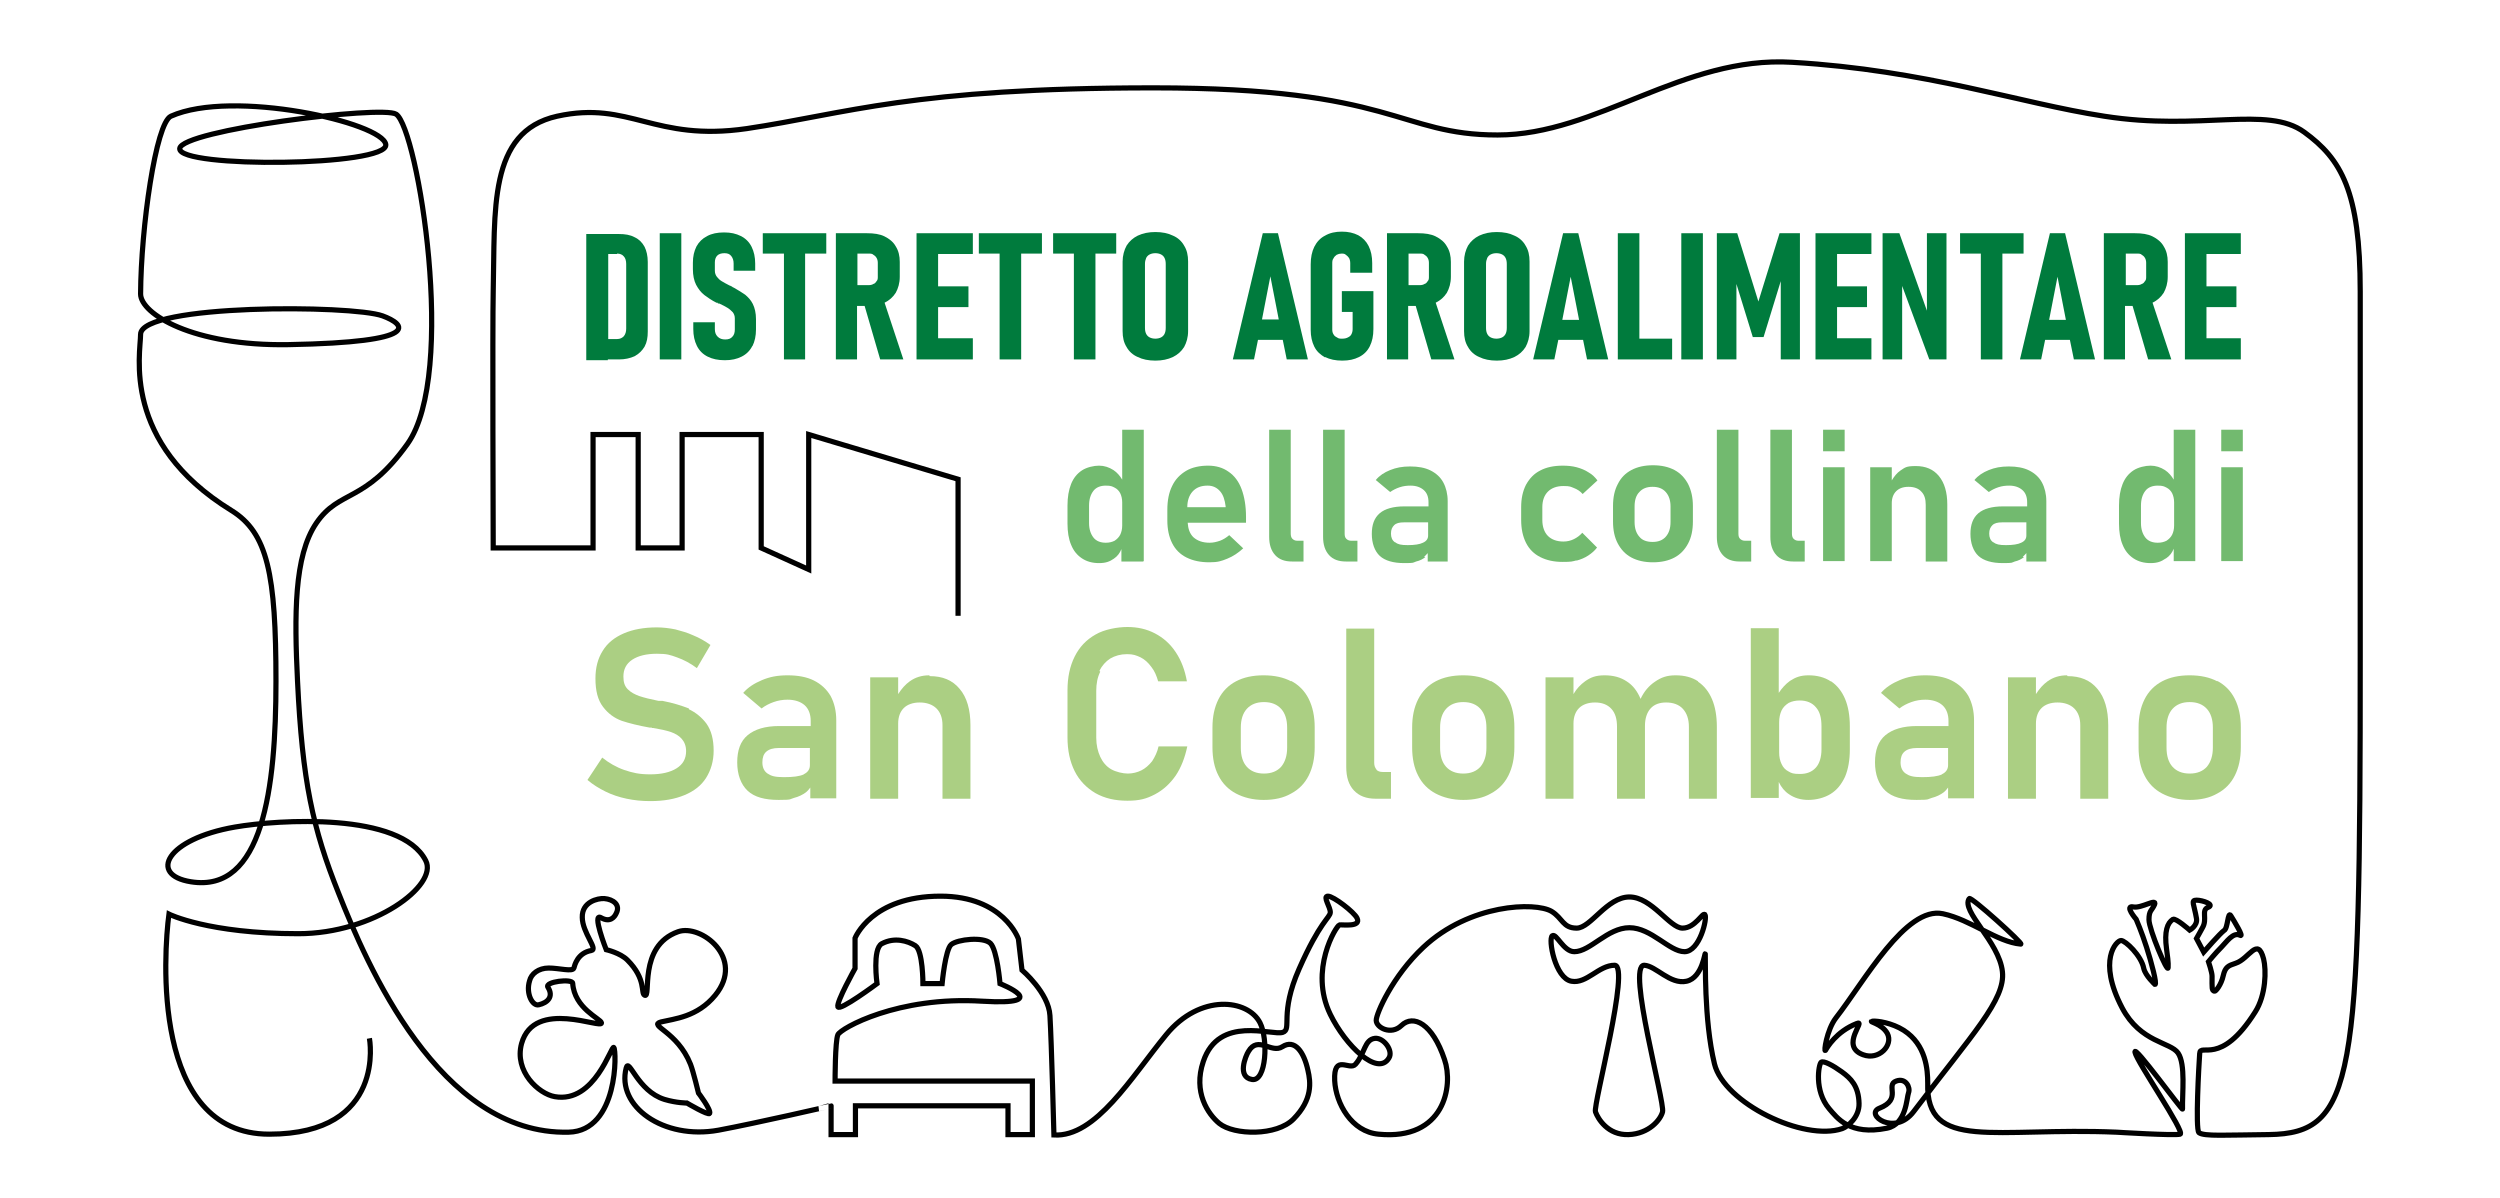 <?xml version="1.0" encoding="UTF-8"?> <svg xmlns="http://www.w3.org/2000/svg" id="Livello_1" data-name="Livello 1" version="1.1" viewBox="0 0 626 300"><defs><style> .cls-1 { fill: #abcf83; } .cls-1, .cls-2, .cls-3 { stroke-width: 0px; } .cls-2 { fill: #72ba6f; } .cls-3 { fill: #007b3d; } .cls-4 { fill: none; stroke: #000; stroke-miterlimit: 10; stroke-width: 1.3px; } </style></defs><path class="cls-4" d="M239.9,154.2v-34.2l-37.4-11.2v33.8l-11.9-5.4v-28.4h-19.8v28.4h-11v-28.4h-11.3v28.4h-25s-.2-56.4,0-64.1c.5-20.4-1.4-40.1,16-44,18.2-4,24.2,6.5,47.5,3.1,24.8-3.7,41.4-10.2,101.9-10.2s61.2,11.8,86.1,11.8,46.4-19.9,73.8-18.2c33.7,2,56.7,10.2,78.1,13.5,24.2,3.8,40.8-2.8,50.1,4,9.2,6.7,14,14.7,14,39.9s0,55.6,0,91.6c0,105.9-1.3,119.2-22.9,119.5-10.5.1-16.3.5-17.5-.5-.9-1,0-17,.2-19.8.1-2.8,5.2,3.4,13.9-10.4,2.7-4.2,2.8-10.5,2.1-13.3-1.5-5.7-3.6,0-7,1.1-1.8.6-2.6.9-3.1,3.1-.5,2.3-1.9,4-2.2,3.9-.7-.2-.6-.7-.6-3.8,0-.9-.9-3.6-.9-3.6,0,0,1.7-2.1,3.3-3.7,1.2-1.2,2.9-3.8,4.6-2.9,1.1.6-1.5-3.6-2.3-4.9-.8-1.3-.7,3.2-1.7,3.7-.9.6-5.1,5.4-5.1,5.4l-1.8-3.4s1.2-2.1,1.5-2.7c1.3-2.2-.4-4.4,1.4-5.1,1.8-.7-1.4-1.8-2.9-1.8-1.5,0-.6,1,0,4.6.3,1.8-1.7,2.9-1.7,2.9,0,0-3.5-3.1-4.2-2.7-1.4.9-2.2,3-1.6,7.4.2,1.4.5,3.6.4,4.7-.1,1.6-4.8-9.6-4.8-12s.7-2.2,1.4-3.8c.7-1.7-3.3,1-5.3.6-2.4-.5.7,3.1.7,3.1,0,0,1.4,3.2,2.6,7,1.2,3.7,2.7,9.4,2.1,9.3,0,0-2.4-2.2-2.8-4-.6-3.2-4.6-7-5.7-7s-6,4.9.3,16.9c4.6,8.7,12.1,8.5,14,11.3,1.9,2.8,1,10.2,1.1,14,0,.6-12.4-16.6-11.9-14.2.4,2.3,12.7,20.1,11.3,20.5-1.4.4-15.9-.5-15.9-.5-30.5-1.3-47.8,5-47.3-12.3,0-3.3-.4-9.6-6-13.2-3-1.9-6.6-2.4-7.8-2.3-1.4.1,2.3.5,3.7,3.1,1.5,2.9-2.1,6.8-6.1,5.3-6-2.2,1-8.9-1.6-7.8-5.1,2-7.4,6-7.8,6.7-.5.7.3-5.1,2.6-8.1,7.1-9.1,17.5-28.1,26.8-26.1,7,1.5,13.6,7.1,19.5,7.6.8,0-12.5-12-12.9-11.4-2.2,3.1,7.5,10.8,8.3,18.3.8,7-7.5,15.6-22.2,35-4.8,6.4-12.4.7-8.6-.8,5.8-2.3,1.4-5.8,4.2-6.8,2.4-.9,3.6,1.6,3.1,2.9-.5,1.3-.5,7.9-5.4,8.9-9.4,1.9-12.5-2.6-14.5-4.9-3.8-4.5-2.6-11.1-2-11.6.6-.5,3,.8,5.2,2.4,2.2,1.6,4.2,3.5,4.3,7.9.1,3.4-2.8,5.8-4.2,6.3-9.6,3.3-29.6-6.4-32-16.2-2.7-11.1-2.2-26.5-2.3-27.5-.1-.9-.6,5.9-4.7,6.8-4.1.9-7.7-3.9-10.6-4-4.4,0,5.2,34.3,4.6,36.7-.5,2-3.4,5.5-8.5,5.7-5.2.2-7.7-4-8.3-5.7-.6-1.7,8.8-36.7,4.8-36.7s-7,4.7-10.8,4c-4.1-.7-5.9-10.6-4.8-11.4,1-.7,2.8,4,5.5,4,4,0,8.3-6,13.8-6s10,6,13.8,6,5.8-8.5,5.1-9.3c-.6-.6-2.4,3.4-5.6,3.4s-7.7-7.8-13.3-7.8-9.7,7.8-13.2,7.8-3.5-2.5-6.3-4.2c-4.1-2.4-20.5-1.9-32.1,9-7.7,7.2-11.8,16.6-11.8,18.3,0,1.8,3.7,3.8,6.3,1.3,3-2.9,7.8-.5,10.8,8.5,2.3,6.6,0,20.3-16.5,18.7-6.8-.6-10.7-7.7-11-13.4-.3-6.9,3.7-2.4,5.2-4.1,2.4-2.7,2.2-6.2,4.9-6.5,2.2-.2,4.6,3.1,3.5,4.9-2.8,4.8-10.9-3.1-14.7-10.9-5.4-11.1,1.5-22.2,2.3-22.4.9-.1,5.5.6,4.4-1.7-.7-1.5-5.9-5.5-7.3-5.5s.7,2.8.6,4.1c-.1,1.3-2.6,2.3-7.8,14.1-5,11.3-1.7,15.1-4.1,15.9-2.7.9-16-4.4-19.9,7.3-2.6,7.7,1.2,13.2,4,15.5,3.7,3,14.4,3.2,18.6-1.1,4.8-4.9,4.3-9.2,3.6-12.2-1-4.6-3.3-7.9-6.4-5.9-2.8,1.8-6.1-2.9-8.5,1.2-.7,1.1-2.9,6.4.9,7,3.6.6,4.1-10.1,2-14.2-3-5.9-15-7.4-23.5,3-8.7,10.6-17.6,25.7-28.1,25.1,0,0-.6-23.1-1-29.9-.3-5.7-7-11.4-7-11.4l-.9-7.8s-3.7-10.7-19.5-10.7c-17.3,0-21.4,10.5-21.4,10.5v7.6s-4.7,8.4-4.3,9.6c.4,1.2,9.8-5.8,9.8-5.8,0,0-1.2-8.7,1.2-10,3.2-1.7,6.5-.7,8.4.5s1.9,9.5,1.9,9.5h4.8s.8-8.6,2.3-9.8c1.6-1.3,8-2,9.8-.3,1.7,1.7,2.4,10.1,2.4,10.1,0,0,13.8,5.5-4.5,4.4-21.1-1.3-35.4,6.8-36.1,8.4-.7,1.6-.7,11.6-.7,11.6h49.4s0,13.4,0,13.4h-6.1v-7.2h-38.2v7.2h-6.1v-7.2c.1,0-18.6,4.3-28.2,6.1-13.8,2.5-25.6-6-23.1-15.6.7-2.7,2.8,5.8,9.6,7.9,3,.9,5.6.9,5.6.9,0,0,5.4,3.2,5.7,2.6.4-.9-2.8-5.1-2.8-5.1,0,0-1.3-5.4-2-7.2-3.3-8.3-10.7-9.7-7.4-10.6,3.3-.8,9.1-1.2,13.6-6.7,7.6-9.3-3.6-17.9-9.3-15.9-10.2,3.6-6.6,16.9-8.4,15.9-1-.5.5-4-4.3-8.8-1.8-1.8-5.3-2.6-5.3-2.6,0,0-3.7-9.4-1.3-8,2.3,1.3,3.4-.2,3.8-1.1,1.1-2.1-.7-3.5-3-3.7-1.6-.1-5.6.8-5.5,4.7,0,3.8,4,8,2.3,8.3-3.5.6-4.2,3.7-4.4,4.4-.3,1-3.7,0-6.3,0-2.6,0-4.4,1.5-4.8,3.2-1,3.3.8,6.4,2.3,6,2.2-.5,3.8-2,2.3-4.4-.9-1.4,6.1-2.2,6.2-1,.4,6.3,7,8.9,7.2,9.9.4,1.8-16.8-6.2-20,5.2-1.9,7,4.3,12.6,8.3,13.3,10.1,1.8,14.2-13.1,14.8-12.3.7.7,1.2,20.9-11.3,21.2-32.4.8-50.7-42.4-57.6-59.8-6.5-16.2-9.1-28.2-10.3-53.1-.8-16.5-.9-31.4,4.7-39.6,5.8-8.5,12.1-4.9,22.8-19.8,12.6-17.6,2.6-79-2.8-82.6-3.5-2.3-53.8,4-54.2,8.6-.4,5,52.3,4.5,51.6-1-.7-5.5-38.4-14-53.8-7.1-3.8,1.7-7.5,27.9-7.6,44.5,0,5,13.1,13.1,37,12.7,34.1-.6,29.3-5.1,23.6-7.2-7.7-2.8-60.4-3-60.6,4.6,0,4.8-4.9,27.1,22.7,44.1,9.1,5.6,11.2,15.9,11.2,42.8s-3.3,53.1-21.3,50.2c-10.7-1.7-6.2-10.7,11-13.7,10.9-1.9,41.6-3.8,47.8,8.4,3.2,6.2-13,18.3-31.9,18.3-22.6,0-32.4-4.9-32.4-4.9-1.3,9.8-4.5,55.1,25.1,55.1s25.1-24,25.1-24"></path><path class="cls-3" d="M152.2,90h2.8c1.5,0,2.8-.3,3.9-.8,1.1-.6,1.9-1.4,2.5-2.4.6-1.1.8-2.3.8-3.8v-17.4c0-1.5-.3-2.8-.8-3.8-.6-1.1-1.4-1.9-2.5-2.4-1.1-.6-2.4-.8-3.9-.8h-8.2v31.6h5.4ZM154.5,63.5c.7,0,1.3.2,1.7.7.4.4.6,1.1.6,1.9v16.2c0,.8-.2,1.4-.6,1.9-.4.4-.9.7-1.7.7h-2.2v-21.3h2.2Z"></path><rect class="cls-3" x="165.2" y="58.4" width="5.4" height="31.6"></rect><path class="cls-3" d="M188.4,86.7c.6-1.2.9-2.6.9-4.2v-2.6c0-1.5-.3-2.8-.8-3.8-.5-1-1.2-1.7-1.9-2.3-.7-.5-1.7-1.1-2.9-1.8,0,0,0,0,0,0,0,0,0,0,0,0-.2,0-.3-.2-.5-.3-.2,0-.3-.2-.5-.2-.8-.4-1.5-.8-2-1.1-.5-.3-.9-.7-1.2-1.1-.3-.4-.5-.9-.5-1.5v-2.1c0-.7.2-1.3.6-1.7.4-.4,1-.6,1.8-.6s1.3.2,1.7.7c.4.5.6,1.1.6,1.9v1.8h5.4v-1.8c0-1.6-.3-3-.9-4.2-.6-1.2-1.5-2.1-2.7-2.7-1.2-.6-2.5-.9-4.2-.9s-3.1.3-4.2.9c-1.2.6-2.1,1.5-2.7,2.6-.6,1.2-.9,2.5-.9,4.1v1.6c0,1.6.3,2.9.8,3.9.6,1.1,1.2,1.9,2.1,2.6.8.6,1.8,1.3,3,1.9h.3c0,.2.1.2.2.2,0,0,.1,0,.2,0,.9.4,1.6.8,2.1,1.1.5.3.9.7,1.3,1.1.3.4.5.9.5,1.5v2.8c0,.8-.2,1.4-.6,1.8-.4.5-1,.7-1.8.7s-1.4-.2-1.9-.7c-.5-.5-.7-1.1-.7-1.9v-1.7h-5.4v1.7c0,1.6.3,3,.9,4.2.6,1.2,1.5,2.1,2.7,2.7,1.2.6,2.6.9,4.3.9s3-.3,4.2-.9c1.2-.6,2.1-1.5,2.7-2.7"></path><polygon class="cls-3" points="191 63.5 196.3 63.5 196.3 90 201.6 90 201.6 63.5 206.9 63.5 206.9 58.4 191 58.4 191 63.5"></polygon><path class="cls-3" d="M216.5,76.6l3.9,13.4h5.8l-4.7-14.2s0,0,0,0c1.2-.6,2.1-1.4,2.8-2.5.6-1.1,1-2.4,1-4v-3.7c0-1.5-.3-2.8-1-3.9-.6-1.1-1.6-1.9-2.8-2.5-1.2-.6-2.7-.8-4.4-.8h-7.8v31.6h5.3v-13.4h1.8ZM217.5,63.5c.5,0,.9,0,1.2.3.3.2.6.4.8.8.2.3.3.8.3,1.2v3.5c0,.4,0,.8-.3,1.1-.2.3-.4.6-.8.7-.3.2-.7.3-1.2.3h-2.8v-7.9h2.8Z"></path><polygon class="cls-3" points="231.9 58.4 229.5 58.4 229.5 90 231.9 90 234.9 90 243.6 90 243.6 84.7 234.9 84.7 234.9 76.9 242.5 76.9 242.5 71.7 234.9 71.7 234.9 63.6 243.6 63.6 243.6 58.4 234.9 58.4 231.9 58.4"></polygon><polygon class="cls-3" points="245.1 63.5 250.3 63.5 250.3 90 255.7 90 255.7 63.5 260.9 63.5 260.9 58.4 245.1 58.4 245.1 63.5"></polygon><polygon class="cls-3" points="268.9 90 274.3 90 274.3 63.5 279.5 63.5 279.5 58.4 263.7 58.4 263.7 63.5 268.9 63.5 268.9 90"></polygon><path class="cls-3" d="M284.9,89.4c1.2.6,2.7.9,4.4.9s3.1-.3,4.4-.9c1.2-.6,2.1-1.4,2.8-2.5.6-1.1,1-2.4,1-4v-17.4c0-1.6-.3-2.9-1-4-.6-1.1-1.6-2-2.8-2.5-1.2-.6-2.7-.9-4.4-.9s-3.1.3-4.4.9c-1.2.6-2.1,1.4-2.8,2.5-.6,1.1-1,2.5-1,4v17.4c0,1.6.3,2.9,1,4,.6,1.1,1.6,2,2.8,2.5M286.7,66.1c0-.6.1-1,.3-1.5.2-.4.5-.7.9-.9.4-.2.9-.3,1.4-.3s1,.1,1.4.3c.4.2.7.5.9.9.2.4.3.9.3,1.5v16c0,.6-.1,1.1-.3,1.5-.2.4-.5.7-.9.9s-.9.3-1.4.3-1-.1-1.4-.3c-.4-.2-.7-.5-.9-.9-.2-.4-.3-.9-.3-1.5v-16Z"></path><path class="cls-3" d="M316.2,58.4l-7.5,31.6h5.3l1-4.9h6.2l1,4.9h5.3l-7.5-31.6h-3.8ZM316,80l2.1-10.8,2.1,10.8h-4.2Z"></path><path class="cls-3" d="M331.8,89.4c1.2.6,2.6.9,4.3.9s3-.3,4.2-.9c1.2-.6,2.1-1.5,2.7-2.7.6-1.2.9-2.6.9-4.3v-9.5h-7.9v5.2h2.7v4.3c0,.5-.1.9-.3,1.3-.2.4-.5.6-.9.8-.4.2-.8.3-1.4.3s-.9,0-1.3-.3c-.4-.2-.7-.4-.9-.8-.2-.3-.3-.7-.3-1.2v-16.4c0-.6,0-1,.3-1.4.2-.4.5-.7.8-.9.4-.2.8-.3,1.2-.3s.8,0,1.1.3c.3.2.6.5.8.8.2.4.3.8.3,1.3v2.4h5.5v-2.4c0-1.7-.3-3.1-.9-4.3-.6-1.2-1.5-2.1-2.6-2.7-1.2-.6-2.5-.9-4.1-.9s-3,.3-4.2,1c-1.2.6-2.1,1.6-2.7,2.8-.6,1.2-.9,2.7-.9,4.4v16.4c0,1.6.3,3,.9,4.2.6,1.2,1.5,2,2.7,2.7"></path><path class="cls-3" d="M352.7,76.6h1.8l3.9,13.4h5.8l-4.7-14.2s0,0,0,0c1.2-.6,2.1-1.4,2.8-2.5.6-1.1,1-2.4,1-4v-3.7c0-1.5-.3-2.8-1-3.9-.6-1.1-1.6-1.9-2.8-2.5-1.2-.6-2.7-.8-4.4-.8h-7.8v31.6h5.3v-13.4ZM355.5,63.5c.5,0,.9,0,1.2.3.3.2.6.4.8.8.2.3.3.8.3,1.2v3.5c0,.4,0,.8-.3,1.1-.2.3-.4.6-.8.7-.3.2-.7.3-1.2.3h-2.8v-7.9h2.8Z"></path><path class="cls-3" d="M370.4,89.4c1.2.6,2.7.9,4.4.9s3.1-.3,4.4-.9c1.2-.6,2.1-1.4,2.8-2.5.6-1.1,1-2.4,1-4v-17.4c0-1.6-.3-2.9-1-4-.6-1.1-1.6-2-2.8-2.5-1.2-.6-2.7-.9-4.4-.9s-3.1.3-4.4.9c-1.2.6-2.1,1.4-2.8,2.5-.6,1.1-1,2.5-1,4v17.4c0,1.6.3,2.9,1,4,.6,1.1,1.6,2,2.8,2.5M372.1,66.1c0-.6.1-1,.3-1.5.2-.4.5-.7.9-.9.4-.2.9-.3,1.4-.3s1,.1,1.4.3c.4.2.7.5.9.9.2.4.3.9.3,1.5v16c0,.6-.1,1.1-.3,1.5-.2.4-.5.7-.9.9-.4.2-.9.3-1.4.3s-1-.1-1.4-.3c-.4-.2-.7-.5-.9-.9-.2-.4-.3-.9-.3-1.5v-16Z"></path><path class="cls-3" d="M390.2,85.1h6.2l1,4.9h5.3l-7.5-31.6h-3.8l-7.5,31.6h5.3l1-4.9ZM393.3,69.3l2.1,10.8h-4.2l2.1-10.8Z"></path><polygon class="cls-3" points="410.5 90 418.7 90 418.7 84.8 410.5 84.8 410.5 58.4 405.1 58.4 405.1 90 407.3 90 410.5 90"></polygon><rect class="cls-3" x="421" y="58.4" width="5.4" height="31.6"></rect><polygon class="cls-3" points="434.8 71.1 438.9 84.4 441.6 84.4 445.9 70.4 445.9 90 450.7 90 450.7 58.4 445.6 58.4 440.3 75.5 435 58.4 429.9 58.4 429.9 90 434.8 90 434.8 71.1"></polygon><polygon class="cls-3" points="460 90 468.6 90 468.6 84.7 460 84.7 460 76.9 467.5 76.9 467.5 71.7 460 71.7 460 63.6 468.6 63.6 468.6 58.4 460 58.4 457 58.4 454.6 58.4 454.6 90 457 90 460 90"></polygon><polygon class="cls-3" points="476.3 71.6 483.1 90 487.4 90 487.4 58.4 482.5 58.4 482.5 77.8 475.6 58.4 471.4 58.4 471.4 90 476.3 90 476.3 71.6"></polygon><polygon class="cls-3" points="496 90 501.4 90 501.4 63.5 506.7 63.5 506.7 58.4 490.8 58.4 490.8 63.5 496 63.5 496 90"></polygon><path class="cls-3" d="M511.1,90l1-4.9h6.2l1,4.9h5.3l-7.5-31.6h-3.8l-7.5,31.6h5.3ZM515.2,69.3l2.1,10.8h-4.2l2.1-10.8Z"></path><path class="cls-3" d="M532.2,76.6h1.8l3.9,13.4h5.8l-4.7-14.2s0,0,0,0c1.2-.6,2.1-1.4,2.8-2.5.6-1.1,1-2.4,1-4v-3.7c0-1.5-.3-2.8-1-3.9-.6-1.1-1.6-1.9-2.8-2.5-1.2-.6-2.7-.8-4.4-.8h-7.8v31.6h5.3v-13.4ZM535.1,63.5c.5,0,.9,0,1.2.3.3.2.6.4.8.8.2.3.3.8.3,1.2v3.5c0,.4,0,.8-.3,1.1-.2.3-.4.6-.8.7-.3.2-.7.3-1.2.3h-2.8v-7.9h2.8Z"></path><polygon class="cls-3" points="561.1 63.6 561.1 58.4 552.5 58.4 549.5 58.4 547.1 58.4 547.1 90 549.5 90 552.5 90 561.1 90 561.1 84.7 552.5 84.7 552.5 76.9 560 76.9 560 71.7 552.5 71.7 552.5 63.6 561.1 63.6"></polygon><path class="cls-2" d="M286.4,140.5v-32.9h-5.4v12.5c-.6-1-1.3-1.8-2.2-2.4-1.1-.7-2.3-1.1-3.6-1.1s-3.1.4-4.3,1.2c-1.2.8-2.1,1.9-2.7,3.4-.6,1.5-.9,3.3-.9,5.4v4.5c0,2.1.3,3.9.9,5.3.6,1.5,1.5,2.6,2.7,3.4,1.2.8,2.6,1.2,4.3,1.2s2.7-.4,3.7-1.1c.9-.6,1.5-1.4,1.9-2.4v3.1h5.4ZM280.5,133.9c-.3.6-.8,1.1-1.4,1.5-.6.3-1.3.5-2.2.5-1.3,0-2.4-.4-3.1-1.3-.7-.9-1.1-2.1-1.1-3.6v-4.4c0-1.6.4-2.8,1.1-3.7.7-.9,1.8-1.3,3.1-1.3s1.6.2,2.2.5c.6.3,1.1.8,1.4,1.4.3.6.5,1.4.5,2.3v5.8c0,.9-.2,1.7-.5,2.3"></path><path class="cls-2" d="M311.3,137.3l-3.5-3.3c-.7.6-1.5,1.1-2.3,1.4-.9.3-1.7.5-2.6.5-1.8,0-3.1-.5-4.1-1.4-.9-.9-1.3-2.1-1.4-3.6h14.6v-1.5c0-2.7-.4-5-1.1-6.9-.7-1.9-1.8-3.4-3.3-4.4-1.4-1-3.1-1.5-5.1-1.5s-4,.4-5.5,1.3c-1.5.9-2.7,2.1-3.5,3.8-.8,1.6-1.2,3.6-1.2,6v2.6c0,2.2.4,4.1,1.2,5.7.8,1.6,2,2.8,3.6,3.6,1.6.8,3.5,1.2,5.7,1.2s3-.3,4.5-.9c1.5-.6,2.8-1.5,4-2.6M302.4,121.6c1.3,0,2.3.5,3.1,1.4.8.9,1.2,2.2,1.4,3.8v.2s-9.6,0-9.6,0c0-1.7.5-3,1.3-3.9.9-1,2.1-1.5,3.8-1.5"></path><path class="cls-2" d="M317.8,107.6v26.8c0,2,.5,3.5,1.5,4.6,1,1.1,2.4,1.6,4.2,1.6h2.9v-5.2h-1.6c-.5,0-.9-.2-1.2-.5-.3-.3-.4-.8-.4-1.3v-26h-5.4Z"></path><path class="cls-2" d="M339.9,135.4h-1.6c-.5,0-.9-.2-1.2-.5-.3-.3-.4-.7-.4-1.3v-26h-5.4v26.8c0,2,.5,3.5,1.5,4.6,1,1.1,2.4,1.6,4.2,1.6h2.9v-5.2Z"></path><path class="cls-2" d="M356.6,139.4c.4-.3.6-.6.9-.9v2.1h5v-15.1c0-1.8-.4-3.4-1.1-4.7-.7-1.3-1.8-2.3-3.2-3-1.4-.7-3.1-1-5.1-1s-3.5.3-5,.9c-1.5.6-2.7,1.4-3.6,2.5l3.6,3c.7-.5,1.5-.9,2.4-1.2.9-.3,1.8-.4,2.7-.4,1.4,0,2.5.4,3.3,1.1.8.7,1.2,1.7,1.2,3.1v1h-6.1c-2.7,0-4.8.6-6.1,1.7-1.4,1.2-2,2.9-2,5.2s.7,4.3,2,5.5c1.3,1.2,3.4,1.8,6.1,1.8s2.1-.1,3-.4c.9-.2,1.7-.6,2.3-1.1M349.3,135.8c-.7-.5-1-1.2-1-2.2s.3-1.6.8-2.1c.5-.5,1.3-.7,2.4-.7h6.1v3.3c0,.8-.4,1.4-1.3,1.8-.8.4-2.1.6-3.8.6s-2.5-.2-3.1-.7"></path><path class="cls-2" d="M394.7,140.4c1.1-.3,2.1-.7,3-1.3.9-.6,1.6-1.2,2.2-2l-3.7-3.7c-.6.7-1.3,1.2-2.1,1.6-.8.4-1.7.6-2.6.6-1.7,0-3-.5-3.9-1.4-.9-.9-1.4-2.3-1.4-4v-3.2c0-1.7.5-3,1.4-3.9.9-.9,2.2-1.4,3.9-1.4s1.8.2,2.6.5c.8.3,1.6.8,2.2,1.5l3.7-3.4c-.6-.8-1.3-1.5-2.2-2-.9-.6-1.9-1-3-1.3-1.1-.3-2.3-.4-3.5-.4-2.2,0-4.1.4-5.6,1.2-1.6.8-2.7,2-3.6,3.6-.8,1.6-1.2,3.4-1.2,5.6v3.2c0,2.2.4,4.1,1.2,5.7.8,1.6,2,2.8,3.6,3.6,1.6.8,3.4,1.2,5.6,1.2s2.4-.1,3.5-.4"></path><path class="cls-2" d="M403.9,126.8v3.8c0,2.2.4,4,1.2,5.5.8,1.5,1.9,2.7,3.4,3.5,1.5.8,3.3,1.2,5.4,1.2s3.9-.4,5.4-1.2c1.5-.8,2.6-2,3.4-3.5.8-1.5,1.2-3.3,1.2-5.5v-3.9c0-2.1-.4-3.9-1.2-5.5-.8-1.5-1.9-2.7-3.4-3.5-1.5-.8-3.3-1.2-5.4-1.2s-3.9.4-5.4,1.2c-1.5.8-2.6,1.9-3.4,3.5-.8,1.5-1.2,3.3-1.2,5.5M409.3,126.8c0-1.6.4-2.8,1.2-3.6.8-.9,1.9-1.3,3.3-1.3s2.5.4,3.3,1.3c.8.9,1.2,2.1,1.2,3.6v3.9c0,1.6-.4,2.8-1.2,3.7-.8.9-1.9,1.3-3.3,1.3s-2.6-.4-3.3-1.3c-.8-.9-1.2-2.1-1.2-3.7v-3.9Z"></path><path class="cls-2" d="M438.5,135.4h-1.6c-.5,0-.9-.2-1.2-.5-.3-.3-.4-.7-.4-1.3v-26h-5.4v26.8c0,2,.5,3.5,1.5,4.6,1,1.1,2.4,1.6,4.2,1.6h2.9v-5.2Z"></path><path class="cls-2" d="M443.3,107.6v26.8c0,2,.5,3.5,1.5,4.6,1,1.1,2.4,1.6,4.2,1.6h2.9v-5.2h-1.6c-.5,0-.9-.2-1.2-.5-.3-.3-.4-.8-.4-1.3v-26h-5.4Z"></path><rect class="cls-2" x="456.5" y="117" width="5.4" height="23.5"></rect><rect class="cls-2" x="456.5" y="107.6" width="5.4" height="5.4"></rect><path class="cls-2" d="M473.7,126c0-1.3.4-2.3,1.1-3,.7-.7,1.7-1.1,3.1-1.1s2.5.4,3.2,1.2c.8.8,1.1,1.9,1.1,3.3v14.2h5.4v-14.3c0-3-.7-5.4-2.1-7.1-1.4-1.7-3.3-2.5-5.8-2.5s-2.7.4-3.8,1.1c-.9.6-1.6,1.5-2.2,2.5v-3.3h-5.4v23.5h5.4v-14.5Z"></path><path class="cls-2" d="M506.5,139.4c.4-.3.6-.6.9-.9v2.1h5v-15.1c0-1.8-.4-3.4-1.1-4.7-.7-1.3-1.8-2.3-3.2-3-1.4-.7-3.1-1-5.1-1s-3.5.3-5,.9c-1.5.6-2.7,1.4-3.6,2.5l3.6,3c.7-.5,1.5-.9,2.4-1.2.9-.3,1.8-.4,2.7-.4,1.4,0,2.5.4,3.3,1.1.8.7,1.2,1.7,1.2,3.1v1h-6.1c-2.7,0-4.8.6-6.1,1.7-1.4,1.2-2,2.9-2,5.2s.7,4.3,2,5.5c1.3,1.2,3.4,1.8,6.1,1.8s2.1-.1,3-.4c.9-.2,1.7-.6,2.3-1.1M499.1,135.8c-.7-.5-1-1.2-1-2.2s.3-1.6.8-2.1c.5-.5,1.3-.7,2.4-.7h6.1v3.3c0,.8-.4,1.4-1.3,1.8-.8.4-2.1.6-3.8.6s-2.5-.2-3.1-.7"></path><path class="cls-2" d="M542.4,139.8c.9-.6,1.5-1.4,1.9-2.4v3.1h5.4v-32.9h-5.4v12.5c-.6-1-1.3-1.8-2.2-2.4-1.1-.7-2.3-1.1-3.6-1.1s-3.1.4-4.3,1.2c-1.2.8-2.1,1.9-2.7,3.4-.6,1.5-.9,3.3-.9,5.4v4.5c0,2.1.3,3.9.9,5.3.6,1.5,1.5,2.6,2.7,3.4,1.2.8,2.6,1.2,4.3,1.2s2.7-.4,3.7-1.1M536.1,131v-4.4c0-1.6.4-2.8,1.1-3.7.7-.9,1.8-1.3,3.1-1.3s1.6.2,2.2.5c.6.3,1.1.8,1.4,1.4.3.6.5,1.4.5,2.3v5.8c0,.9-.2,1.7-.5,2.3-.3.6-.8,1.1-1.4,1.5-.6.3-1.3.5-2.2.5-1.3,0-2.4-.4-3.1-1.3-.7-.9-1.1-2.1-1.1-3.6"></path><rect class="cls-2" x="556.2" y="107.6" width="5.4" height="5.4"></rect><rect class="cls-2" x="556.2" y="117" width="5.4" height="23.5"></rect><path class="cls-1" d="M172.5,177.4c-1.8-.7-4-1.4-6.6-1.9,0,0-.2,0-.3,0-.1,0-.2,0-.3,0,0,0-.2,0-.2,0,0,0-.1,0-.2,0-2-.4-3.6-.8-4.8-1.2-1.1-.4-2.1-.9-2.9-1.7-.8-.8-1.1-1.8-1.1-3.2h0c0-1.8.7-3.2,2.2-4.2,1.5-1,3.6-1.5,6.2-1.5s3.3.3,5,.9c1.7.6,3.4,1.5,5,2.7l3.4-5.8c-1.4-1-2.8-1.8-4.3-2.4-1.5-.7-3-1.1-4.5-1.5-1.5-.3-3.1-.5-4.6-.5-3.2,0-6,.5-8.3,1.5-2.3,1-4.1,2.4-5.3,4.4-1.2,1.9-1.8,4.2-1.8,6.9h0c0,3.1.6,5.4,1.9,7.1,1.3,1.7,2.8,2.8,4.7,3.5,1.8.6,4.2,1.2,7,1.7h.5c0,.1.1.1.2.1s.1,0,.2,0c1.8.3,3.2.6,4.4,1,1.1.4,2,.9,2.7,1.7.7.8,1.1,1.8,1.1,3.1h0c0,1.9-.8,3.3-2.4,4.3-1.6,1-3.8,1.5-6.6,1.5s-4.4-.4-6.5-1.1c-2-.7-3.9-1.8-5.5-3.1l-3.7,5.6c1.4,1.2,2.9,2.1,4.5,2.9,1.6.8,3.4,1.4,5.3,1.8,1.9.4,3.8.6,5.9.6,3.4,0,6.2-.5,8.6-1.5,2.4-1,4.2-2.4,5.4-4.3,1.2-1.9,1.9-4.2,1.9-6.8h0c0-2.9-.6-5.1-1.8-6.8-1.2-1.6-2.7-2.8-4.4-3.6"></path><path class="cls-1" d="M203.8,170.4c-1.8-.9-4-1.3-6.6-1.3s-4.5.4-6.4,1.2c-1.9.8-3.5,1.8-4.7,3.2l4.6,3.9c.9-.7,1.9-1.2,3-1.6,1.1-.4,2.3-.6,3.5-.6,1.8,0,3.3.5,4.3,1.4,1,.9,1.5,2.3,1.5,3.9v1.3h-7.9c-3.5,0-6.1.8-7.9,2.3-1.8,1.5-2.6,3.8-2.6,6.8s.9,5.5,2.6,7.1c1.7,1.6,4.3,2.3,7.8,2.3s2.7-.2,3.8-.5c1.2-.3,2.2-.8,3-1.4.5-.4.8-.8,1.1-1.2v2.7h6.5v-19.5c0-2.4-.5-4.4-1.4-6.1-1-1.7-2.4-3-4.2-3.9M201.3,193.9c-1.1.5-2.7.7-5,.7s-3.2-.3-4.1-.9c-.9-.6-1.3-1.6-1.3-2.8s.3-2.1,1-2.7c.7-.6,1.7-.9,3.1-.9h7.8v4.3c0,1-.5,1.8-1.6,2.3"></path><path class="cls-1" d="M232.7,169.1c-1.9,0-3.5.5-4.9,1.5-1.1.8-2,1.8-2.9,3.2v-4.2h-7v30.4h7v-18.8c0-1.7.5-3,1.4-3.9.9-.9,2.3-1.4,4-1.4s3.2.5,4.2,1.5c1,1,1.5,2.4,1.5,4.2v18.4h7v-18.4c0-3.9-.9-7-2.7-9.1-1.8-2.2-4.3-3.2-7.5-3.2"></path><path class="cls-1" d="M275.3,168c.6-1.3,1.6-2.4,2.7-3.1,1.2-.7,2.6-1.1,4.2-1.1s2.3.3,3.4.8c1,.5,1.9,1.3,2.7,2.4.8,1,1.3,2.2,1.7,3.6h7.2c-.5-2.8-1.4-5.2-2.8-7.3-1.4-2.1-3.1-3.6-5.2-4.7-2.1-1.1-4.4-1.6-6.9-1.6s-5.8.6-8,1.9c-2.3,1.3-4,3.1-5.2,5.5-1.2,2.4-1.8,5.2-1.8,8.5v11.7c0,3.3.6,6.1,1.8,8.5,1.2,2.4,3,4.2,5.2,5.5,2.3,1.3,4.9,1.9,8,1.9s4.8-.5,6.9-1.6c2.1-1.1,3.8-2.7,5.2-4.7,1.4-2.1,2.3-4.5,2.9-7.3h-7.2c-.3,1.4-.9,2.6-1.6,3.7-.8,1-1.7,1.8-2.7,2.3-1,.5-2.2.8-3.4.8s-3-.4-4.2-1.1c-1.2-.7-2.1-1.8-2.7-3.1-.6-1.3-1-2.9-1-4.8v-11.7c0-1.8.3-3.4,1-4.8"></path><path class="cls-1" d="M323.3,170.6c-1.9-1-4.2-1.5-6.9-1.5s-5,.5-6.9,1.5c-1.9,1-3.4,2.5-4.4,4.5-1,2-1.5,4.3-1.5,7.1v4.9c0,2.8.5,5.2,1.5,7.1,1,2,2.5,3.5,4.4,4.5,1.9,1,4.2,1.6,6.9,1.6s5-.5,6.9-1.6c1.9-1,3.4-2.5,4.4-4.5,1-2,1.5-4.3,1.5-7.1v-5c0-2.7-.5-5.1-1.5-7.1-1-2-2.5-3.5-4.4-4.5M322.3,187.2c0,2-.5,3.6-1.5,4.8-1,1.1-2.4,1.7-4.3,1.7s-3.3-.6-4.3-1.7c-1-1.1-1.5-2.7-1.5-4.8v-5c0-2,.5-3.6,1.5-4.7,1-1.1,2.4-1.7,4.3-1.7s3.3.6,4.3,1.7c1,1.1,1.5,2.7,1.5,4.7v5Z"></path><path class="cls-1" d="M344.7,192.7c-.4-.4-.6-1-.6-1.7v-33.6h-7v34.6c0,2.6.6,4.5,1.9,5.9,1.3,1.4,3.1,2.1,5.5,2.1h3.8v-6.7h-2.1c-.7,0-1.2-.2-1.6-.6"></path><path class="cls-1" d="M373.3,170.6c-1.9-1-4.2-1.5-6.9-1.5s-5,.5-6.9,1.5c-1.9,1-3.4,2.5-4.4,4.5-1,2-1.5,4.3-1.5,7.1v4.9c0,2.8.5,5.2,1.5,7.1,1,2,2.5,3.5,4.4,4.5,1.9,1,4.2,1.6,6.9,1.6s5-.5,6.9-1.6c1.9-1,3.4-2.5,4.4-4.5,1-2,1.5-4.3,1.5-7.1v-5c0-2.7-.5-5.1-1.5-7.1-1-2-2.5-3.5-4.4-4.5M372.2,187.2c0,2-.5,3.6-1.5,4.8-1,1.1-2.4,1.7-4.3,1.7s-3.3-.6-4.3-1.7c-1-1.1-1.5-2.7-1.5-4.8v-5c0-2,.5-3.6,1.5-4.7,1-1.1,2.4-1.7,4.3-1.7s3.3.6,4.3,1.7c1,1.1,1.5,2.7,1.5,4.7v5Z"></path><path class="cls-1" d="M425.2,170.6c-1.5-1-3.4-1.5-5.6-1.5s-3.6.5-5.2,1.6c-1.5,1-2.7,2.4-3.6,4.3,0,0,0,0,0,0-.8-1.9-1.9-3.4-3.5-4.4-1.5-1-3.3-1.5-5.5-1.5s-3.5.5-4.9,1.5c-1.1.8-2.1,1.8-2.9,3.2v-4.2h-7v30.4h7v-18.8c0-1.7.5-3,1.4-3.9.9-.9,2.3-1.4,4-1.4s3.1.5,4.1,1.6c1,1.1,1.4,2.6,1.4,4.5v18h7v-18c0,0,0-.2,0-.3h0c0-1.8.5-3.3,1.4-4.3.9-1,2.2-1.5,3.9-1.5s3.2.5,4.2,1.6c1,1.1,1.5,2.6,1.5,4.5v18h7v-18c0-2.7-.4-5-1.2-6.9-.8-1.9-2-3.4-3.5-4.4"></path><path class="cls-1" d="M458.4,170.6c-1.5-1-3.4-1.5-5.5-1.5s-3.3.5-4.7,1.4c-1.1.8-2,1.8-2.8,3v-16.2h-7v42.5h7v-4c.6,1.3,1.5,2.4,2.6,3.1,1.3.9,2.9,1.4,4.8,1.4s4-.5,5.6-1.5c1.6-1,2.7-2.4,3.6-4.3.8-1.9,1.2-4.2,1.2-6.9v-5.7c0-2.7-.4-5-1.2-6.9-.8-1.9-2-3.4-3.5-4.4M456.1,187.6c0,2-.5,3.6-1.4,4.6-1,1.1-2.3,1.6-4,1.6s-2.1-.2-2.8-.6c-.8-.4-1.4-1-1.8-1.9-.4-.8-.6-1.8-.6-2.9v-7.5c0-1.2.2-2.1.6-3,.4-.8,1-1.4,1.8-1.9.8-.4,1.7-.6,2.8-.6,1.7,0,3.1.6,4,1.7,1,1.1,1.4,2.7,1.4,4.8v5.7Z"></path><path class="cls-1" d="M488.7,170.4c-1.8-.9-4-1.3-6.6-1.3s-4.5.4-6.4,1.2c-1.9.8-3.5,1.8-4.7,3.2l4.6,3.9c.9-.7,1.9-1.2,3-1.6,1.1-.4,2.3-.6,3.5-.6,1.8,0,3.3.5,4.3,1.4,1,.9,1.5,2.3,1.5,3.9v1.3h-7.9c-3.5,0-6.1.8-7.9,2.3-1.8,1.5-2.6,3.8-2.6,6.8s.9,5.5,2.6,7.1c1.7,1.6,4.3,2.3,7.8,2.3s2.7-.2,3.8-.5c1.2-.3,2.2-.8,3-1.4.5-.4.8-.8,1.1-1.2v2.7h6.5v-19.5c0-2.4-.5-4.4-1.4-6.1-1-1.7-2.4-3-4.2-3.9M486.3,193.9c-1.1.5-2.7.7-5,.7s-3.2-.3-4.1-.9c-.9-.6-1.3-1.6-1.3-2.8s.3-2.1,1-2.7c.7-.6,1.7-.9,3.1-.9h7.8v4.3c0,1-.5,1.8-1.6,2.3"></path><path class="cls-1" d="M517.6,169.1c-1.9,0-3.5.5-4.9,1.5-1.1.8-2,1.8-2.9,3.2v-4.2h-7v30.4h7v-18.8c0-1.7.5-3,1.4-3.9.9-.9,2.3-1.4,4-1.4s3.2.5,4.2,1.5,1.5,2.4,1.5,4.2v18.4h7v-18.4c0-3.9-.9-7-2.7-9.1-1.8-2.2-4.3-3.2-7.5-3.2"></path><path class="cls-1" d="M555.2,170.6c-1.9-1-4.2-1.5-6.9-1.5s-5,.5-6.9,1.5c-1.9,1-3.4,2.5-4.4,4.5-1,2-1.5,4.3-1.5,7.1v4.9c0,2.8.5,5.2,1.5,7.1,1,2,2.5,3.5,4.4,4.5,1.9,1,4.2,1.6,6.9,1.6s5-.5,6.9-1.6c1.9-1,3.4-2.5,4.4-4.5,1-2,1.5-4.3,1.5-7.1v-5c0-2.7-.5-5.1-1.5-7.1-1-2-2.5-3.5-4.4-4.5M554.1,187.2c0,2-.5,3.6-1.5,4.8-1,1.1-2.4,1.7-4.3,1.7s-3.3-.6-4.3-1.7c-1-1.1-1.5-2.7-1.5-4.8v-5c0-2,.5-3.6,1.5-4.7,1-1.1,2.4-1.7,4.3-1.7s3.3.6,4.3,1.7c1,1.1,1.5,2.7,1.5,4.7v5Z"></path></svg> 